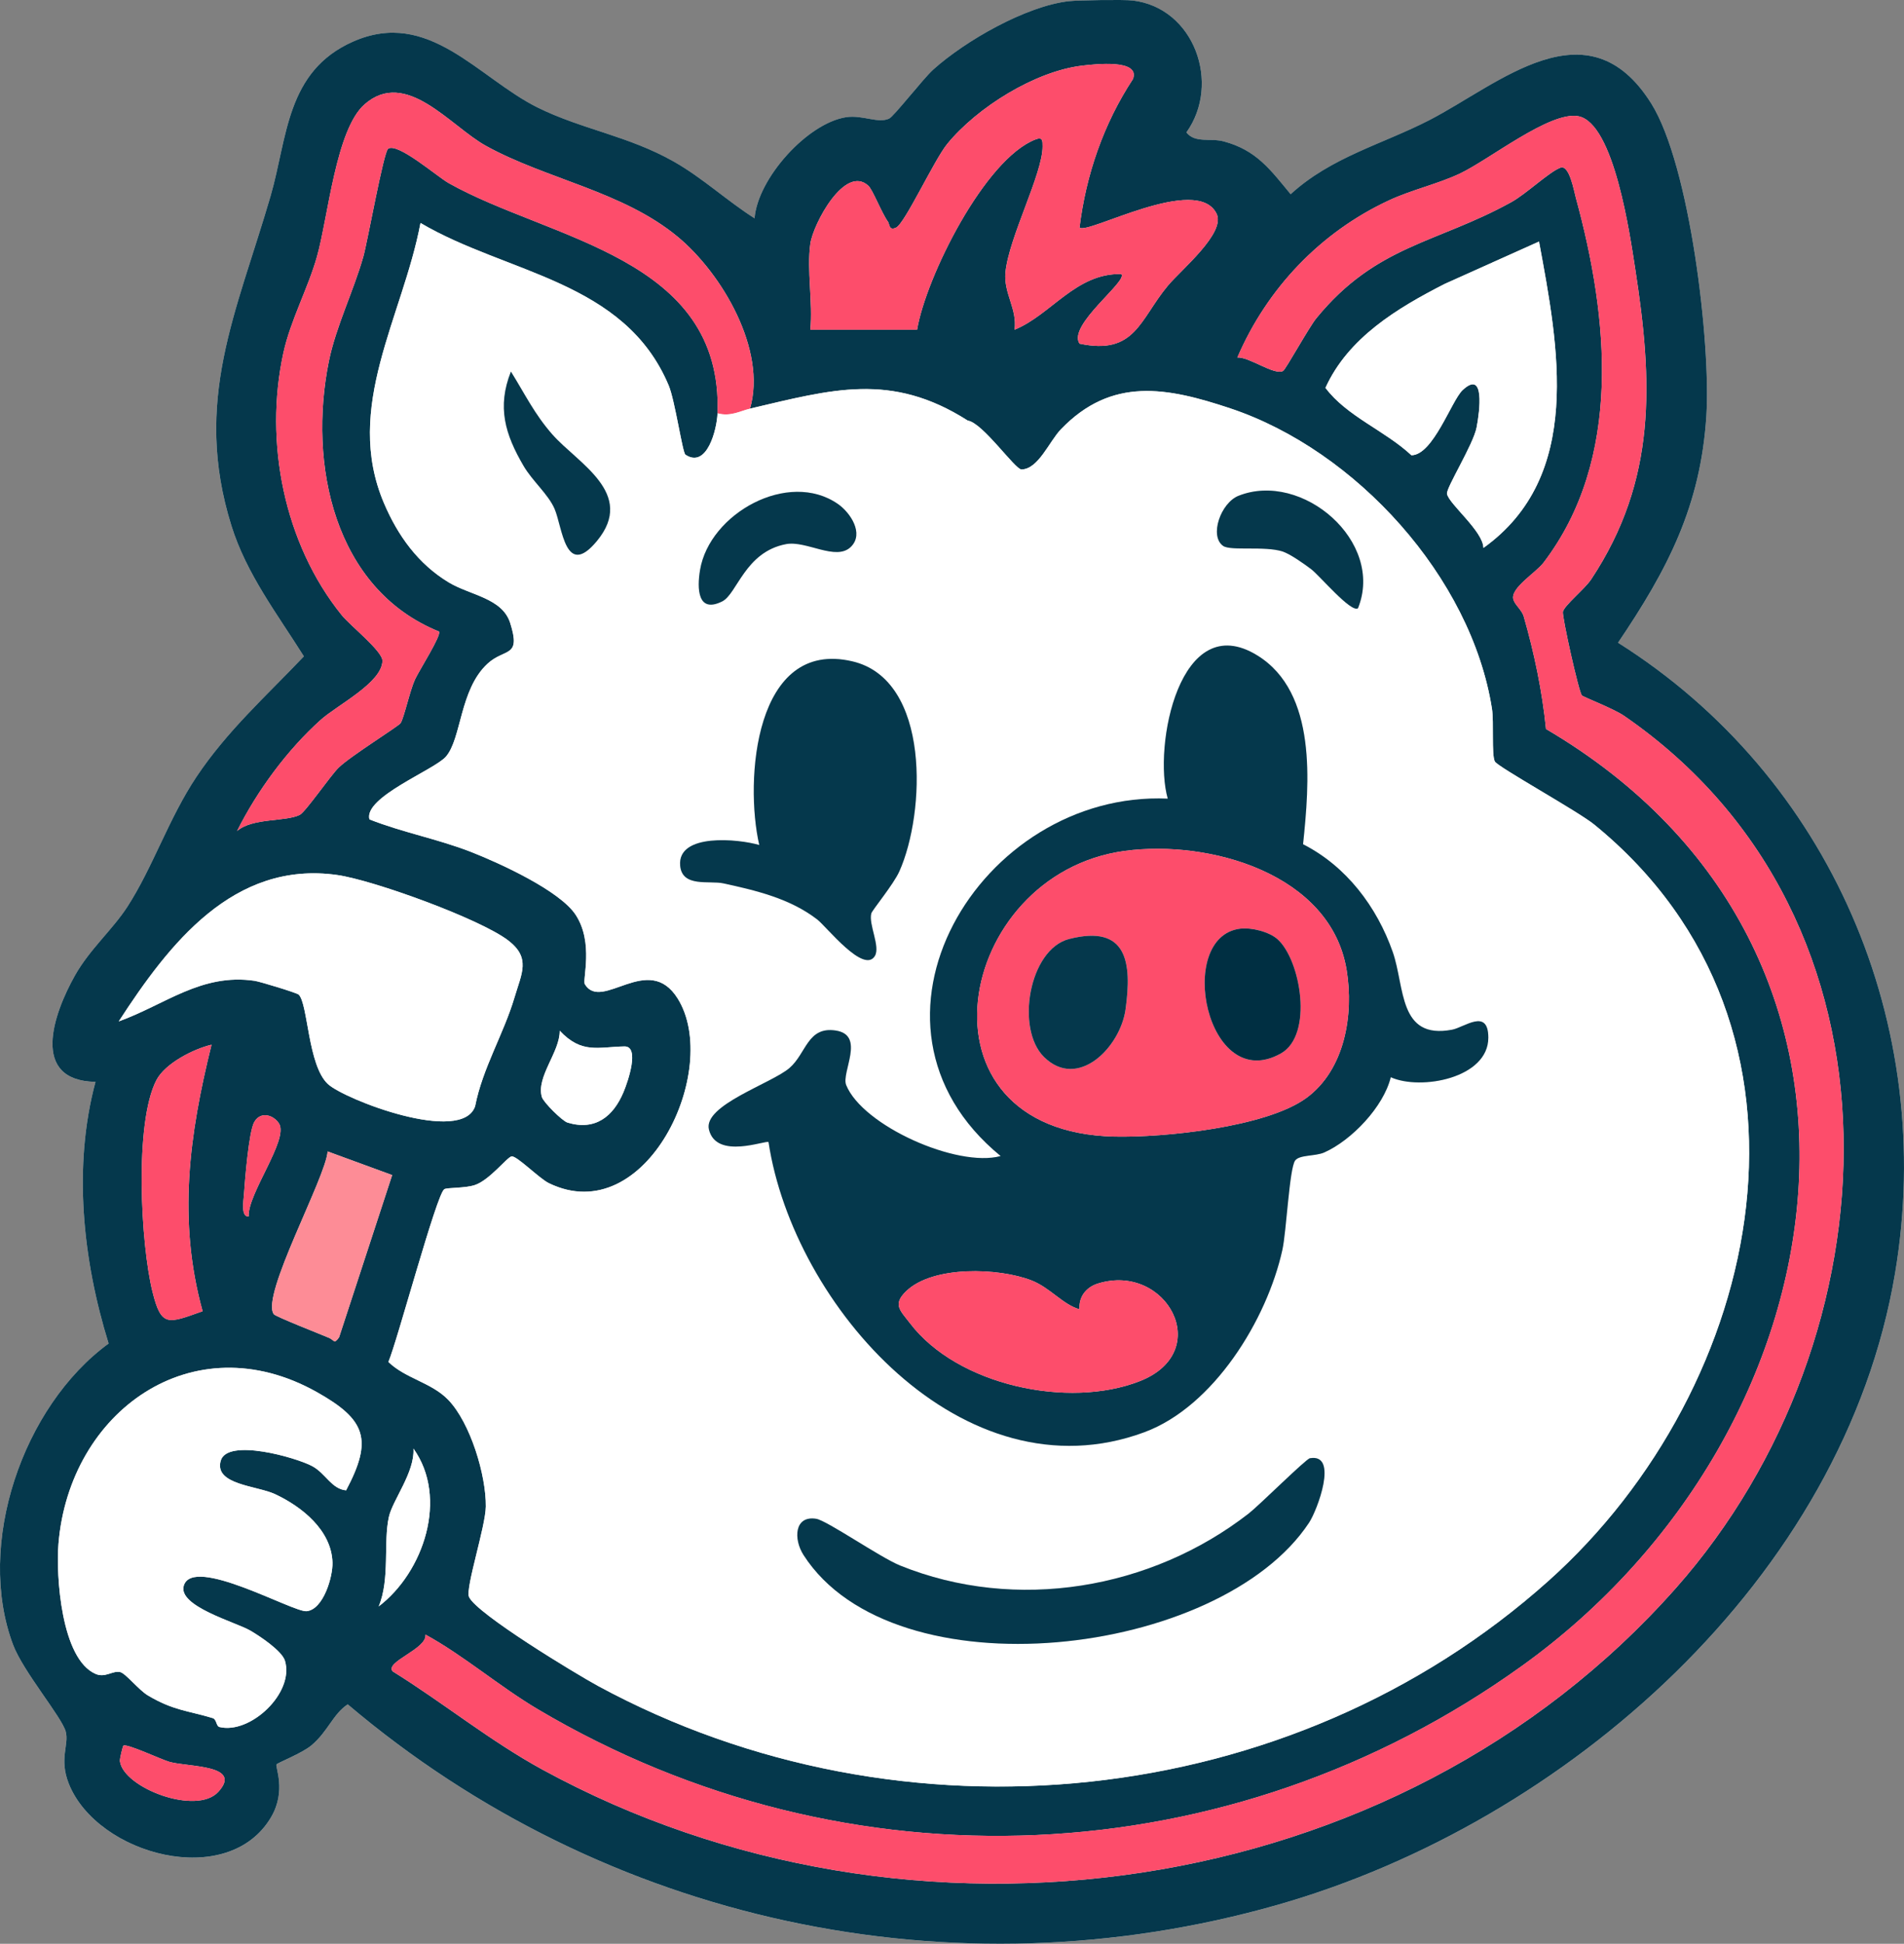 <svg xmlns="http://www.w3.org/2000/svg" id="Layer_2" data-name="Layer 2" viewBox="0 0 1174.86 1199.16"><rect x="0" y="0" width="1174.86" height="1199.16" fill="#808080" stroke="none"/><defs><style>      .cls-1 {        fill: #fd8c96;      }      .cls-2 {        fill: #002f42;      }      .cls-3 {        fill: #fd4d6b;      }      .cls-4 {        fill: #fff;      }      .cls-5 {        fill: #05384c;      }      .cls-6 {        fill: #f0e9e4;      }    </style></defs><g id="Layer_1-2" data-name="Layer 1"><g><path class="cls-6" d="M170.64,1088.5c.74-.97,15.77-6.92,21.41-11.62,10.33-8.62,13.37-19.41,22.52-25.4,158.35,134.28,373.22,180.99,574.03,123.61,177.69-50.77,349.15-201.22,380.76-389.67,25.68-153.12-39.79-306.16-170.95-388.89,30.52-45.12,50.96-84.14,54.5-139.99,2.84-44.89-10.19-154.61-33.95-192.58-39.23-62.69-94.02-11.96-137,10.18-28.93,14.9-60.44,22.7-85.57,45.69-12.56-15.2-21.11-27.18-41.3-32.58-8.28-2.22-17.65,1.28-23.02-5.53,21.54-30.14,4.84-77.03-33.29-81.41-5.47-.63-33.63-.18-39.12.43-26.52,2.95-64.1,24.46-83.83,42.23-6.36,5.73-24.17,28.83-27.22,30.23-6.81,3.13-16.45-2.38-26.38-.9-23.98,3.58-54.72,37.79-56.63,62.4-17.02-10.82-31.99-24.83-49.6-34.86-27.97-15.93-56.97-20-84.05-33.38-36.88-18.22-67.35-61.52-114.2-40.73-41.37,18.35-40.34,59.33-50.8,95.27-20.93,71.9-48.18,126.32-24.15,203.35,9.3,29.8,28.4,54.61,44.71,80.6-23.24,24.45-47.3,45.93-66.22,74.22-17.22,25.75-26.98,56.01-42.78,80.38-9.08,14-23.19,26.17-32.24,42.23-13.45,23.86-27.81,64.88,12.66,65.67-14.05,52.13-7.85,110.11,8.09,161.43-53.01,38.7-82.23,123.97-58.95,185.83,6.21,16.5,30.09,44.64,32.48,53.54,2.2,8.19-4.3,16.74,1.96,32.32,17.61,43.84,98.34,65.75,124.84,20.37,9.5-16.27,2.27-31.08,3.29-32.42Z"></path><g><path class="cls-5" d="M170.64,1088.5c-1.02,1.34,6.21,16.15-3.29,32.42-26.5,45.37-107.23,23.47-124.84-20.37-6.26-15.58.24-24.13-1.96-32.32-2.39-8.9-26.27-37.04-32.48-53.54-23.27-61.87,5.95-147.13,58.95-185.83-15.94-51.33-22.14-109.3-8.09-161.43-40.47-.78-26.1-41.81-12.66-65.67,9.05-16.06,23.16-28.23,32.24-42.23,15.8-24.36,25.56-54.63,42.78-80.38,18.92-28.29,42.98-49.77,66.22-74.22-16.31-25.99-35.42-50.8-44.71-80.6-24.03-77.03,3.21-131.46,24.15-203.35,10.46-35.94,9.43-76.91,50.8-95.27,46.85-20.78,77.32,22.52,114.2,40.73,27.08,13.37,56.08,17.45,84.05,33.38,17.61,10.03,32.58,24.04,49.6,34.86,1.91-24.61,32.65-58.81,56.63-62.4,9.92-1.48,19.57,4.03,26.38.9,3.04-1.4,20.86-24.5,27.22-30.23,19.73-17.77,57.31-39.28,83.83-42.23,5.49-.61,33.65-1.06,39.12-.43,38.12,4.38,54.83,51.27,33.29,81.41,5.38,6.81,14.74,3.31,23.02,5.53,20.19,5.4,28.74,17.38,41.3,32.58,25.12-22.98,56.64-30.79,85.57-45.69,42.98-22.13,97.77-72.87,137-10.18,23.76,37.97,36.79,147.69,33.95,192.58-3.54,55.85-23.98,94.86-54.5,139.99,131.16,82.73,196.63,235.77,170.95,388.89-31.6,188.45-203.07,338.91-380.76,389.67-200.81,57.37-415.68,10.67-574.03-123.61-9.15,6-12.19,16.78-22.52,25.4-5.63,4.7-20.67,10.65-21.41,11.62ZM500.01,150.44c-2.26,16.04,1.65,36.39,0,52.98h65.87c5.52-32.55,41.71-105.3,73.08-117.39,4.48-1.73,4.35.85,4.36,4.32.02,16.99-20.75,55.97-22.9,77.6-1.28,12.91,7.36,22.54,5.62,35.46,22.52-9.18,37.85-35.01,65.84-34.34,4.57,4.08-33.33,31.52-25.77,42.93,34.42,7.31,37.16-14.93,54.49-35.72,8.21-9.85,35.92-32.56,30.08-44.46-12.14-24.76-79.85,13.23-84.55,8.58,3.98-32.59,14.87-64.09,32.96-91.64,4.61-12.39-23.24-9.21-31.23-8.27-29.15,3.42-65,25.81-83.4,48.35-8.01,9.8-26.08,48.97-31.5,51.57-4.52,2.17-3.99-2.17-5.02-3.59-3.95-5.46-9.39-19.68-12.1-22.2-14.46-13.42-34.12,23.58-35.84,35.82ZM462.78,252.11c10.53-36.17-17.31-83.36-44.45-105.91-34.02-28.25-81.12-35.59-118.48-56.22-22.02-12.16-49.28-48.07-74.9-25.59-17.68,15.51-22.44,69.34-29.33,93.83-5.48,19.49-16.34,39.3-20.75,59.44-12.04,54.94.44,117.81,35.97,161.81,5.25,6.51,25.16,22.17,25.13,28.15-.07,13.48-27.77,27.27-38.03,36.45-20.68,18.53-39.27,43.81-51.66,68.6,9.6-8.27,29.86-5.58,38.7-9.96,3.45-1.71,18.85-24.08,23.91-29.08,7.2-7.11,37.05-25.55,38.32-27.55,2.1-3.29,5.72-20.06,8.87-26.93,2.51-5.46,16.45-27.25,14.8-29.54-64.91-26.3-80.8-103.54-67.94-166.8,4.35-21.38,15.35-43.54,21.29-64.63,2.58-9.18,12.46-64.45,15.25-66.41,5.83-4.11,30.3,17.21,37.37,21.19,62.34,35.12,169.33,45.42,165.89,142-.35,9.89-6.53,34.39-19.8,25.52-1.82-1.22-6.43-33.42-10.31-42.66-27.27-64.98-100.08-68.93-153.16-100.28-11,58.18-47.77,113.61-22.53,172.86,8.51,19.99,21.06,37.48,39.93,48.86,13.23,7.98,33.02,9.58,37.94,25.04,6.92,21.74-3.36,15.31-14,25.15-17.25,15.95-15.96,46.23-25.7,57.35-7.22,8.24-50.84,24.98-47.15,38.67,20.53,8.11,42.35,12.11,62.94,20.18,17.21,6.75,54.58,23.77,64.35,38.75,11.29,17.32,3.96,40.05,5.66,42.82,10.53,17.14,39.2-20.24,57.28,8.8,27.16,43.63-19.51,143.12-79.52,113.88-5.92-2.88-19.86-17.06-23-16.51-2.78.48-13.54,14.62-22.62,17.66-6.24,2.09-17.1,1.47-18.9,2.59-4.77,2.94-28.98,93.69-34.49,106.56,10.51,10.22,26.65,12.68,36.94,23.38,13.65,14.19,23.41,46.5,23.17,65.83-.15,12.41-12.71,50.49-10.36,55.75,4.63,10.38,66.22,47.67,79.8,55.02,187.12,101.28,427,77.53,586.23-64.89,133.82-119.7,182.03-341.27,28.31-466.59-10.05-8.2-59.79-35.68-61.38-38.95-2.12-4.37-.45-24.25-1.76-32.53-12.76-81.13-84.02-159.41-161.3-185.25-39.17-13.1-73.4-19.72-104.72,12.91-7.19,7.49-13.9,24.6-24.3,24.72-3.95.05-23.92-28.79-33.13-30.14-47.43-30.24-84.11-19.12-134.38-7.39ZM976.1,429.03c-1.88-1.87-12.39-49.13-11.7-51.69,1.1-4.08,13.45-13.91,17.47-19.98,40.67-61.39,37.98-121.76,27.1-191.76-3.12-20.06-12.94-89.74-35.08-93.89-17.47-3.28-54.88,26.83-73.23,35.46-13.59,6.39-29.57,9.91-43.67,16.48-42.16,19.63-75.13,54.26-93.49,96.93,6.99-.69,23.06,11.31,28.23,8.26,1.66-.98,15.96-26.93,20.52-32.51,36.96-45.19,74.06-46.08,120.28-71.61,9.3-5.14,23.4-18.69,30.33-21.26,5.52-2.05,8.35,14.33,9.51,18.56,20.35,74.29,28.83,161.27-20.01,225.2-4.69,6.14-20.54,15.63-18.55,22.6.98,3.42,5.24,6.42,6.44,10.6,6.47,22.59,11.36,45.88,13.71,69.32,233.33,137.08,186.65,433.3-14.85,578.01-180.17,129.39-416.19,139.87-607.14,26.8-23.88-14.14-45.95-33.31-69.43-46.11,1.07,8.84-25.18,16.73-20.27,22.65,31.33,19.43,60.06,42.96,92.57,60.69,226.72,123.68,526.89,82.8,699.36-112.15,136.38-154.16,149.84-412.7-32.03-537.99-6.49-4.47-25.04-11.57-26.06-12.59ZM949.65,149.02l-58.29,26.17c-29.1,14.88-59.46,33.1-73.49,64.08,13.15,17.59,36.64,26.31,53.03,41.58,13.36,0,24.75-33.76,31.56-40.14,13.98-13.13,10.6,13.04,8.67,22.99-2.07,10.65-18.95,37.41-18.26,40.97,1.24,6.36,22.3,22.99,22.47,33.36,61.84-44.26,46.36-124.05,34.3-189.01ZM184.33,613.61c5.79,5.8,5.57,43.49,17.93,55.1,10.16,9.55,82.69,37.55,90.9,13.8,4.58-23.56,17.66-44.67,24.35-67.3,4.36-14.75,10.15-24.21-3.86-34.98-17.37-13.35-83.42-37.3-105.64-40.43-64.06-9.02-103.79,42.66-134.75,90.33,28.75-10.37,51.05-29.85,83.81-25.05,3.32.49,26.15,7.43,27.25,8.53ZM345.38,635.89c.14,13.13-14.65,28.52-11.01,40.89.95,3.24,12.55,14.79,15.85,15.78,17.06,5.13,28.15-3.7,34.49-18.75,2.88-6.83,10.18-28.41.59-28.24-16.22.29-26.3,4.79-39.92-9.69ZM130.53,644.5c-11.18,2.63-28.61,11.51-34,21.82-13.73,26.29-9.71,101.35-2.44,130.59,5.46,21.97,9.36,19.69,30.92,12.01-15.51-56.16-8.26-108.98,5.52-164.43ZM153.43,750.43c-.68-13.99,24.85-47.51,18.75-57.28-3.21-5.14-11.32-7.99-15.32-.88-3.34,5.94-5.73,35.8-6.37,45.19-.21,3.06-1.97,13.52,2.94,12.97ZM241.99,724.93l-39.83-14.58c-1.12,16.22-41.5,89.2-33.19,100.43,1.11,1.49,28.97,12.4,34.18,14.63,2.97,1.27,3.04,4.15,6.12-.5l32.72-99.99ZM213.57,919.42c16.54-31.22,12.35-43.53-18.1-60.61-76.63-42.98-152.68,12.03-159.39,93.6-1.6,19.5,1.64,71.19,22.96,80.3,5.97,2.55,10.41-2.2,15.11-1.16,3.37.75,11.4,11.03,17.18,14.46,15.66,9.3,24.48,9.27,39.96,13.95,2.43.73,2.06,4.97,4.12,5.48,18.97,4.63,46.37-20.97,40.42-40.85-1.84-6.15-15.68-15.32-21.48-18.68-8.98-5.19-44.78-14.97-40.95-27.67,5.69-18.87,67.41,16.56,75.77,15.75,10.4-1,16.27-21.33,15.99-30.06-.62-19.85-18.83-34.38-35.42-42.14-11.19-5.24-37.62-5.76-33.57-20.53,3.93-14.34,46.86-1.98,56.55,3.28,8.27,4.49,11.88,14.09,20.85,14.9ZM233.68,991.03c27.8-21.15,43.12-67.01,21.44-97.36.89,14.6-12.81,31.69-15.15,42.11-3.53,15.78.8,38.31-6.29,55.25ZM76.15,1076.96c-.4.29-2.35,8.12-2.15,9.59,2.19,16.42,47.19,33.63,60.68,18.9,15.35-16.76-18.2-15.27-29.92-18.45-5.01-1.36-26.52-11.56-28.61-10.03Z"></path><path class="cls-3" d="M976.1,429.03c1.02,1.02,19.57,8.12,26.06,12.59,181.87,125.29,168.41,383.84,32.03,537.99-172.47,194.95-472.63,235.83-699.36,112.15-32.51-17.73-61.24-41.26-92.57-60.69-4.91-5.91,21.34-13.81,20.27-22.65,23.48,12.79,45.55,31.97,69.43,46.11,190.95,113.07,426.97,102.59,607.14-26.8,201.51-144.72,248.19-440.93,14.85-578.01-2.35-23.44-7.24-46.73-13.71-69.32-1.2-4.18-5.46-7.18-6.44-10.6-1.99-6.97,13.86-16.46,18.55-22.6,48.84-63.93,40.36-150.91,20.01-225.2-1.16-4.23-3.99-20.61-9.51-18.56-6.94,2.57-21.03,16.13-30.33,21.26-46.22,25.53-83.32,26.42-120.28,71.61-4.56,5.58-18.87,31.53-20.52,32.51-5.17,3.04-21.23-8.95-28.23-8.26,18.36-42.67,51.33-77.3,93.49-96.93,14.1-6.56,30.08-10.09,43.67-16.48,18.35-8.63,55.76-38.73,73.23-35.46,22.14,4.15,31.96,73.83,35.08,93.89,10.88,70.01,13.57,130.37-27.1,191.76-4.02,6.07-16.37,15.9-17.47,19.98-.69,2.56,9.82,49.82,11.7,51.69Z"></path><path class="cls-4" d="M213.57,919.42c-8.97-.81-12.59-10.41-20.85-14.9-9.69-5.26-52.62-17.62-56.55-3.28-4.05,14.77,22.38,15.29,33.57,20.53,16.58,7.76,34.8,22.3,35.42,42.14.27,8.73-5.59,29.06-15.99,30.06-8.35.81-70.08-34.62-75.77-15.75-3.83,12.7,31.97,22.48,40.95,27.67,5.8,3.35,19.64,12.53,21.48,18.68,5.95,19.88-21.44,45.48-40.42,40.85-2.06-.5-1.69-4.74-4.12-5.48-15.48-4.68-24.29-4.65-39.96-13.95-5.77-3.43-13.8-13.7-17.18-14.46-4.7-1.05-9.13,3.71-15.11,1.16-21.33-9.11-24.57-60.8-22.96-80.3,6.71-81.58,82.76-136.59,159.39-93.6,30.45,17.08,34.63,29.39,18.1,60.61Z"></path><path class="cls-4" d="M184.33,613.61c-1.09-1.09-23.93-8.04-27.25-8.53-32.76-4.8-55.07,14.68-83.81,25.05,30.96-47.67,70.7-99.36,134.75-90.33,22.21,3.13,88.27,27.08,105.64,40.43,14.01,10.77,8.21,20.24,3.86,34.98-6.69,22.63-19.77,43.74-24.35,67.3-8.21,23.74-80.74-4.25-90.9-13.8-12.36-11.61-12.14-49.3-17.93-55.1Z"></path><path class="cls-3" d="M500.01,150.44c1.73-12.24,21.38-49.25,35.84-35.82,2.71,2.51,8.15,16.74,12.1,22.2,1.03,1.42.5,5.75,5.02,3.59,5.42-2.6,23.5-41.77,31.5-51.57,18.4-22.53,54.25-44.93,83.4-48.35,8-.94,35.84-4.12,31.23,8.27-18.09,27.55-28.98,59.05-32.96,91.64,4.69,4.64,72.4-33.34,84.55-8.58,5.84,11.9-21.87,34.61-30.08,44.46-17.33,20.79-20.06,43.03-54.49,35.72-7.57-11.41,30.34-38.86,25.77-42.93-28-.67-43.32,25.16-65.84,34.34,1.74-12.92-6.9-22.55-5.62-35.46,2.14-21.63,22.92-60.62,22.9-77.6,0-3.47.12-6.05-4.36-4.32-31.37,12.1-67.56,84.84-73.08,117.39h-65.87c1.65-16.59-2.26-36.95,0-52.98Z"></path><path class="cls-1" d="M241.99,724.93l-32.72,99.99c-3.08,4.65-3.15,1.77-6.12.5-5.2-2.23-33.07-13.14-34.18-14.63-8.31-11.23,32.07-84.21,33.19-100.43l39.83,14.58Z"></path><path class="cls-3" d="M130.53,644.5c-13.78,55.45-21.03,108.27-5.52,164.43-21.56,7.68-25.46,9.96-30.92-12.01-7.27-29.24-11.29-104.31,2.44-130.59,5.39-10.32,22.81-19.2,34-21.82Z"></path><path class="cls-4" d="M233.68,991.03c7.09-16.94,2.76-39.47,6.29-55.25,2.33-10.42,16.03-27.51,15.15-42.11,21.68,30.35,6.36,76.21-21.44,97.36Z"></path><path class="cls-3" d="M76.15,1076.96c2.09-1.53,23.6,8.67,28.61,10.03,11.72,3.19,45.28,1.7,29.92,18.45-13.5,14.73-58.5-2.48-60.68-18.9-.2-1.47,1.75-9.3,2.15-9.59Z"></path><path class="cls-3" d="M153.43,750.43c-4.91.55-3.15-9.91-2.94-12.97.64-9.39,3.03-39.24,6.37-45.19,4-7.11,12.11-4.26,15.32.88,6.1,9.77-19.43,43.29-18.75,57.28Z"></path><path class="cls-3" d="M462.78,252.11c-6.02,1.4-11.88,5.05-20.05,2.86,3.44-96.58-103.54-106.88-165.89-142-7.07-3.98-31.54-25.3-37.37-21.19-2.78,1.96-12.66,57.23-15.25,66.41-5.94,21.09-16.94,43.25-21.29,64.63-12.86,63.26,3.04,140.5,67.94,166.8,1.65,2.3-12.29,24.08-14.8,29.54-3.16,6.86-6.78,23.64-8.87,26.93-1.28,2-31.13,20.44-38.32,27.55-5.06,5-20.46,27.37-23.91,29.08-8.84,4.37-29.1,1.68-38.7,9.96,12.39-24.79,30.98-50.07,51.66-68.6,10.25-9.19,37.95-22.97,38.03-36.45.03-5.98-19.88-21.64-25.13-28.15-35.53-44-48.01-106.87-35.97-161.81,4.41-20.14,15.27-39.95,20.75-59.44,6.89-24.49,11.65-78.31,29.33-93.83,25.62-22.49,52.88,13.43,74.9,25.59,37.37,20.64,84.47,27.97,118.48,56.22,27.15,22.55,54.99,69.74,44.45,105.91Z"></path><g><path class="cls-4" d="M462.78,252.11c50.26-11.72,86.94-22.85,134.38,7.39,9.21,1.34,29.19,30.18,33.13,30.14,10.4-.13,17.11-17.23,24.3-24.72,31.32-32.63,65.55-26.01,104.72-12.91,77.28,25.84,148.54,104.12,161.3,185.25,1.3,8.28-.36,28.15,1.76,32.53,1.58,3.27,51.32,30.75,61.38,38.95,153.72,125.32,105.51,346.89-28.31,466.59-159.22,142.42-399.1,166.17-586.23,64.89-13.58-7.35-75.17-44.64-79.8-55.02-2.35-5.26,10.21-43.35,10.36-55.75.24-19.34-9.52-51.64-23.17-65.83-10.29-10.7-26.43-13.16-36.94-23.38,5.51-12.87,29.72-103.62,34.49-106.56,1.81-1.11,12.66-.5,18.9-2.59,9.07-3.04,19.84-17.18,22.62-17.66,3.14-.54,17.08,13.63,23,16.51,60.01,29.24,106.68-70.26,79.52-113.88-18.08-29.04-46.75,8.34-57.28-8.8-1.7-2.77,5.63-25.5-5.66-42.82-9.77-14.99-47.14-32-64.35-38.75-20.6-8.08-42.41-12.08-62.94-20.18-3.7-13.69,39.93-30.43,47.15-38.67,9.74-11.12,8.45-41.4,25.7-57.35,10.64-9.84,20.92-3.42,14-25.15-4.92-15.46-24.71-17.07-37.94-25.04-18.87-11.38-31.42-28.87-39.93-48.86-25.23-59.26,11.54-114.68,22.53-172.86,53.08,31.35,125.89,35.3,153.16,100.28,3.88,9.25,8.49,41.44,10.31,42.66,13.27,8.87,19.45-15.62,19.8-25.52,8.17,2.18,14.03-1.46,20.05-2.86ZM340.91,268.1c-11.11-12.65-16.88-24.81-25.64-38.89-8.71,21.95-3.55,38.77,7.75,58.12,5.55,9.5,15.29,17.55,19.2,26.62,4.85,11.26,6.53,43.45,26.1,19.82,24.37-29.42-11.91-48.03-27.4-65.68ZM525.08,337.32c8.22-8.16-.35-21.05-8-26.37-30.61-21.31-79.29,5.85-85.11,40.65-1.92,11.5-1.55,27.02,13.67,19.43,9.22-4.61,14-30.5,39.35-35.33,12.57-2.4,30.93,10.73,40.09,1.63ZM837.94,375.25c16.61-41.16-34.49-84.97-73.69-69.41-11,4.37-18.17,24.85-9.52,30.94,4.63,3.26,25.75-.11,36.65,3.44,4.81,1.57,13.33,7.65,17.7,10.94,5.14,3.88,24.61,27.1,28.86,24.08ZM804.05,520.83c3.87-37.22,8.91-93.52-28.14-116.45-47.98-29.69-64.55,56.16-55.35,88.31-115.67-5.11-202.87,138.8-103.12,220.49-26.84,7.3-85.17-18.72-95.31-43.8-3.14-7.77,12.13-30.8-6.44-33.64-17.43-2.67-18.11,14.1-28.51,23.1-11.07,9.58-53.4,22.98-49.73,38,4.62,18.88,35.38,6.24,36.77,7.76,15.31,100.93,120.14,220.36,231.93,178.95,42.79-15.85,75.66-69.47,85.14-112.48,2.51-11.4,4.3-50.23,7.88-55.13,2.64-3.62,12.49-2.54,17.95-4.96,16.86-7.47,36.64-28.2,41.05-46.42,18.46,8.31,60.24.59,60.2-24.44-.03-18.45-14.76-6.32-22.34-4.89-33.27,6.3-29.05-26.34-36.65-47.97-9.8-27.92-28.67-52.89-55.33-66.44ZM539.83,589.77c3.54-5.83-4-19.47-2.19-26.28.52-1.96,13.71-17.89,17.3-25.9,16.11-35.99,19.47-118.19-28.94-129.58-60.38-14.21-66.65,73.48-57.5,113.3-12.58-3.74-50.63-7.57-48.81,12.75,1.22,13.58,18.03,9.03,26.62,10.9,20.45,4.45,41.19,9.38,57.93,22.26,5.75,4.43,28.74,33.81,35.59,22.55ZM808.29,899.62c-2.5.44-31.31,29.08-37.71,34.06-60.1,46.78-143.63,61.12-215.24,32.1-12.25-4.97-45.05-27.72-51.68-28.79-13.53-2.17-14.15,12.54-7.79,22.42,55.78,86.66,256.81,63.34,311.91-20.04,4.98-7.54,18.43-42.91.52-39.74Z"></path><path class="cls-4" d="M949.65,149.02c12.05,64.96,27.53,144.76-34.3,189.01-.18-10.37-21.24-27-22.47-33.36-.69-3.56,16.2-30.32,18.26-40.97,1.93-9.95,5.31-36.12-8.67-22.99-6.8,6.39-18.19,40.13-31.56,40.14-16.4-15.27-39.89-23.98-53.03-41.58,14.03-30.98,44.39-49.2,73.49-64.08l58.29-26.17Z"></path><path class="cls-4" d="M345.38,635.89c13.63,14.48,23.7,9.98,39.92,9.69,9.59-.17,2.29,21.41-.59,28.24-6.35,15.04-17.44,23.88-34.49,18.75-3.29-.99-14.89-12.55-15.85-15.78-3.65-12.38,11.14-27.76,11.01-40.89Z"></path><path class="cls-5" d="M539.83,589.77c-6.85,11.27-29.84-18.12-35.59-22.55-16.74-12.89-37.47-17.81-57.93-22.26-8.59-1.87-25.4,2.69-26.62-10.9-1.82-20.33,36.23-16.49,48.81-12.75-9.15-39.82-2.88-127.51,57.5-113.3,48.41,11.39,45.05,93.59,28.94,129.58-3.59,8.01-16.77,23.94-17.3,25.9-1.81,6.81,5.73,20.45,2.19,26.28Z"></path><path class="cls-5" d="M808.29,899.62c17.91-3.17,4.46,32.2-.52,39.74-55.09,83.38-256.13,106.7-311.91,20.04-6.36-9.88-5.74-24.59,7.79-22.42,6.64,1.07,39.43,23.82,51.68,28.79,71.61,29.02,155.14,14.68,215.24-32.1,6.4-4.98,35.21-33.62,37.71-34.06Z"></path><path class="cls-5" d="M525.08,337.32c-9.16,9.1-27.52-4.03-40.09-1.63-25.35,4.84-30.13,30.73-39.35,35.33-15.22,7.6-15.6-7.92-13.67-19.43,5.82-34.8,54.5-61.96,85.11-40.65,7.65,5.32,16.22,18.22,8,26.37Z"></path><path class="cls-5" d="M837.94,375.25c-4.25,3.02-23.72-20.2-28.86-24.08-4.37-3.3-12.89-9.38-17.7-10.94-10.9-3.55-32.02-.19-36.65-3.44-8.66-6.09-1.49-26.58,9.52-30.94,39.2-15.56,90.3,28.25,73.69,69.41Z"></path><path class="cls-5" d="M340.91,268.1c15.5,17.65,51.77,36.25,27.4,65.68-19.56,23.63-21.25-8.56-26.1-19.82-3.91-9.08-13.66-17.12-19.2-26.62-11.3-19.35-16.45-36.18-7.75-58.12,8.76,14.08,14.53,26.24,25.64,38.89Z"></path><g><path class="cls-5" d="M804.05,520.83c26.66,13.55,45.53,38.52,55.33,66.44,7.59,21.63,3.38,54.28,36.65,47.97,7.58-1.44,22.31-13.56,22.34,4.89.04,25.04-41.74,32.76-60.2,24.44-4.41,18.22-24.19,38.95-41.05,46.42-5.46,2.42-15.31,1.34-17.95,4.96-3.57,4.9-5.36,43.73-7.88,55.13-9.48,43.01-42.35,96.63-85.14,112.48-111.79,41.41-216.62-78.01-231.93-178.95-1.4-1.52-32.15,11.12-36.77-7.76-3.68-15.02,38.65-28.42,49.73-38,10.4-9,11.08-25.77,28.51-23.1,18.56,2.84,3.29,25.87,6.44,33.64,10.14,25.08,68.47,51.1,95.31,43.8-99.74-81.69-12.55-225.6,103.12-220.49-9.2-32.15,7.37-118.01,55.35-88.31,37.05,22.93,32.01,79.23,28.14,116.45ZM694.07,524.94c-105.18,14.16-134.36,173.27-6.47,176.25,30.24.7,94.01-5.73,118.67-23.96,23.65-17.48,29.14-51.34,24.68-78.71-9.7-59.47-84.62-80.62-136.88-73.58ZM666.1,807.74c-10.29-2.92-18.11-13.29-29.47-17.76-20.13-7.92-61.05-9.39-77.54,6.65-8.43,8.2-3.66,11.74,2.46,19.75,29.31,38.4,97.87,52.92,141.76,35.68,46.45-18.24,16.44-73.35-25.86-60.21-7.26,2.26-11.87,8.14-11.34,15.89Z"></path><path class="cls-3" d="M694.07,524.94c52.26-7.03,127.17,14.11,136.88,73.58,4.47,27.38-1.03,61.23-24.68,78.71-24.65,18.23-88.43,24.66-118.67,23.96-127.89-2.98-98.72-162.09,6.47-176.25ZM788.39,579.51c-5.21-4.72-16.22-7.45-23.2-6.57-40.29,5.04-20.76,102.81,25.19,76.95,20.16-11.35,12.27-57.47-1.99-70.38ZM644.2,652.09c20.93,20.65,47.06-6.03,50.31-29.34,4.04-29.01,1.03-52.62-34.85-43.43-24.7,6.33-33.12,55.35-15.46,72.78Z"></path><path class="cls-3" d="M666.1,807.74c-.53-7.75,4.08-13.63,11.34-15.89,42.3-13.14,72.31,41.97,25.86,60.21-43.89,17.24-112.45,2.72-141.76-35.68-6.12-8.01-10.89-11.56-2.46-19.75,16.5-16.04,57.41-14.57,77.54-6.65,11.36,4.47,19.18,14.85,29.47,17.76Z"></path><path class="cls-5" d="M644.2,652.09c-17.66-17.42-9.24-66.45,15.46-72.78,35.88-9.19,38.89,14.43,34.85,43.43-3.25,23.31-29.38,49.99-50.31,29.34Z"></path><path class="cls-2" d="M788.39,579.51c14.26,12.91,22.15,59.03,1.99,70.38-45.95,25.86-65.49-71.91-25.19-76.95,6.98-.87,18,1.86,23.2,6.57Z"></path></g></g></g></g></g></svg>